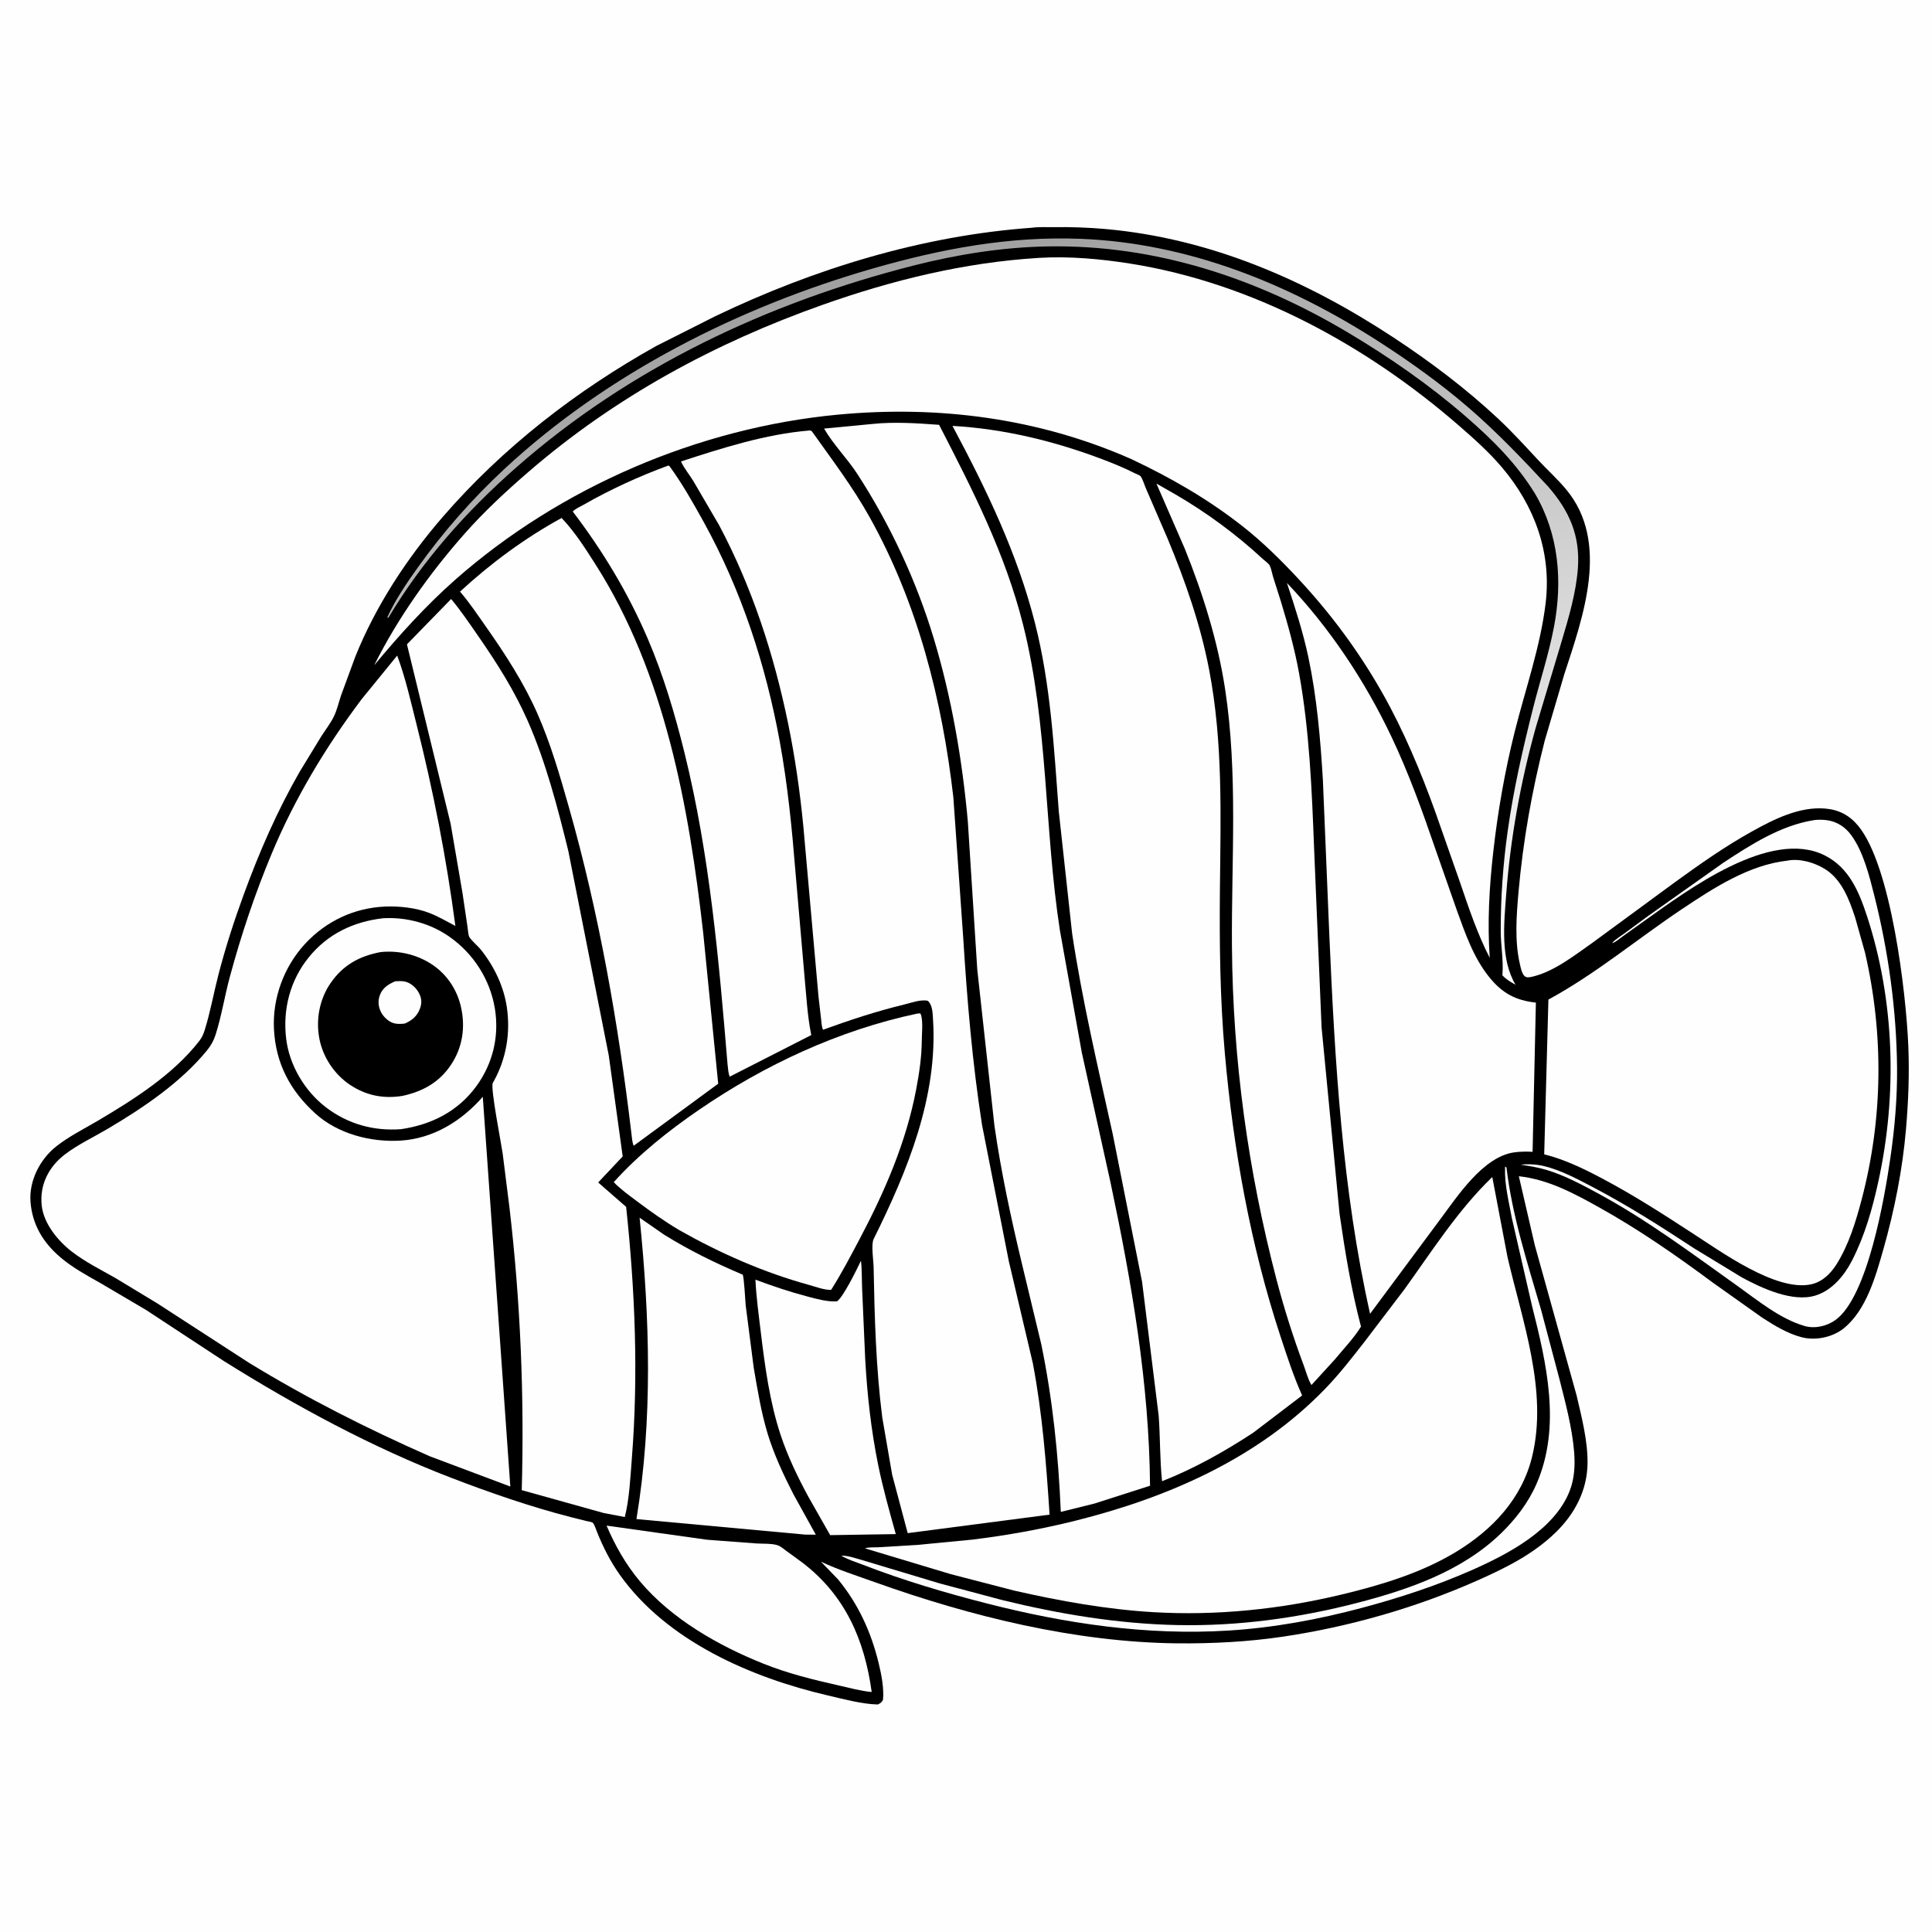 <svg version="1.1" xmlns="http://www.w3.org/2000/svg" style="display: block;" viewBox="0 0 2048 2048" width="1024" height="1024">
<defs>
	<linearGradient id="Gradient1" gradientUnits="userSpaceOnUse" x1="955.446" y1="275.647" x2="1177.01" y2="1150.4">
		<stop class="stop0" offset="0" stop-opacity="1" stop-color="rgb(161,160,161)"/>
		<stop class="stop1" offset="1" stop-opacity="1" stop-color="rgb(255,255,255)"/>
	</linearGradient>
</defs>
<path transform="translate(0,0)" fill="rgb(254,254,254)" d="M -0 -0 L 2048 0 L 2048 2048 L -0 2048 L -0 -0 z"/>
<path transform="translate(0,0)" fill="rgb(0,0,0)" d="M 1093.66 241.423 C 1101.11 240.421 1109.3 240.869 1116.84 240.778 C 1135.18 240.557 1153.33 241.129 1171.61 242.752 C 1282.88 252.637 1384.51 296.835 1477.04 357.674 C 1515.96 383.269 1553.88 411.827 1587.94 443.665 C 1602.79 457.553 1616.37 472.483 1630.21 487.347 C 1640.1 497.978 1650.97 507.714 1660.27 518.901 C 1706.84 574.98 1678.01 654.048 1658.14 715.002 L 1637.53 784.951 C 1623.97 838.112 1614.45 891.32 1609.65 946.03 C 1607.48 970.731 1605.46 997.688 1611.15 1022 C 1612.09 1026.02 1613.06 1031.52 1615.95 1034.55 C 1618.19 1036.9 1622.15 1035.86 1625.02 1035.16 C 1647.53 1029.74 1668.88 1012.81 1687.65 999.681 L 1774.99 935.553 C 1801.85 916.052 1828.09 897.56 1857.11 881.386 C 1880.25 868.492 1907.41 854.824 1934.66 857.096 C 1949.33 858.319 1960.44 864.182 1969.77 875.423 C 2004.57 917.344 2020.61 1052.33 2022.9 1109.11 C 2024.09 1138.54 2022.95 1167.24 2020.47 1196.53 C 2016.84 1239.36 2008.24 1282.77 1996.51 1324.08 C 1988.44 1352.47 1978.48 1388.72 1954.46 1408.08 C 1942.65 1417.6 1924.57 1421.33 1909.92 1417.56 C 1894.98 1413.7 1880.89 1405.1 1868.03 1396.79 L 1816.04 1359.91 C 1777.45 1331.28 1737.85 1303.71 1695.86 1280.28 C 1668.82 1265.19 1641.31 1250.26 1610.04 1246.86 L 1626.96 1320 L 1671.2 1479 C 1676.56 1501.87 1683.25 1527.88 1682.86 1551.5 C 1682.38 1580.03 1669.35 1604.65 1649.26 1624.26 C 1625.12 1647.81 1595.59 1662.3 1565.17 1675.78 C 1500.52 1704.43 1430.02 1724.51 1360.07 1734.92 C 1323.03 1740.43 1285.18 1742.35 1247.75 1742.02 C 1139.55 1740.8 1028.95 1713.5 927.426 1677.19 C 908.35 1670.37 888.578 1664.07 870.244 1655.46 L 888.254 1674.1 C 909.978 1700.43 923.548 1730.39 931.509 1763.39 C 934.393 1775.35 937.202 1789.68 936.007 1802 C 934.117 1804.97 933.671 1805.26 930.5 1806.83 C 913.58 1806.4 894.326 1801.14 877.908 1797.33 C 796.35 1778.41 706.763 1739.54 656.91 1669.18 C 646.892 1655.04 639.331 1640.03 632.88 1624 C 632.056 1621.95 629.85 1615.1 628.146 1614.05 C 626.739 1613.18 623.124 1612.75 621.44 1612.32 L 605 1608.2 C 562.006 1597.09 519.806 1582.5 478.375 1566.58 C 394.319 1534.28 313.406 1490.42 237.168 1442.69 L 154.751 1388.56 L 106.414 1360.1 C 91.782 1351.82 76.883 1343.77 64.027 1332.82 C 45.75 1317.25 34.124 1298.11 32.331 1273.81 C 30.701 1251.73 42.236 1229.17 59.258 1215.52 C 72.732 1204.71 88.929 1196.76 103.783 1187.98 C 141.836 1165.48 183.867 1138.84 211.281 1103.42 C 213.996 1099.91 215.572 1096.41 216.901 1092.2 C 222.945 1073.04 226.504 1052.64 231.56 1033.14 C 238.984 1004.49 248.113 976.274 258.28 948.489 C 274.838 903.236 293.765 859.646 317.828 817.809 L 340.486 780.685 C 344.917 773.779 350.207 767.017 353.834 759.657 C 357.253 752.719 359.085 744.439 361.569 737.078 L 376.701 695.941 C 398.3 642.212 431.446 591.703 469.3 547.984 C 533.074 474.331 610.839 414.142 695.781 366.695 L 758.358 335.135 C 863.093 284.915 977.516 249.8 1093.66 241.423 z"/>
<path transform="translate(0,0)" fill="rgb(254,254,254)" d="M 1595.52 1236.5 L 1596.93 1237.62 C 1603.01 1289.02 1619.07 1338.54 1633.49 1388.05 L 1653.01 1461.65 C 1659.35 1486.66 1666.39 1512.71 1668.58 1538.43 C 1669.79 1552.56 1669.12 1567.19 1663.9 1580.5 C 1647.64 1621.96 1598.08 1647.68 1559.67 1664.61 C 1522.51 1681 1483.21 1693.85 1444 1704.32 C 1397.5 1716.74 1350.21 1725.5 1302.12 1728.47 C 1215.49 1733.82 1130.07 1721.18 1046.32 1699.78 C 1001.49 1688.32 957.408 1675.26 914.242 1658.52 C 906.706 1655.71 898.766 1653.2 891.822 1649.12 C 898.732 1648.69 908.731 1652.41 915.448 1654.24 L 996.063 1678.47 L 1062.56 1696.18 C 1123.29 1711.05 1185.35 1721.34 1247.94 1722.64 C 1312.46 1723.97 1376.6 1715.21 1439 1699.05 C 1493.24 1684.99 1549.41 1665.56 1590.59 1625.93 C 1606.52 1610.59 1620.14 1592.96 1628.95 1572.55 C 1655.14 1511.97 1639.4 1445.22 1623.97 1384.16 L 1602.68 1291.5 C 1599.57 1274.4 1594.79 1255.81 1595.43 1238.38 L 1595.52 1236.5 z"/>
<path transform="translate(0,0)" fill="rgb(254,254,254)" d="M 1923.26 869.323 C 1927.42 868.77 1932.48 868.889 1936.65 869.444 C 1947.1 870.837 1955.98 876.621 1962.17 885.017 C 1975.2 902.693 1981.54 928.333 1986.82 949.253 C 2001.72 1008.26 2010.42 1070.94 2010.96 1131.84 C 2011.25 1163.93 2008.46 1195.96 2003.84 1227.7 C 1997.75 1269.53 1979.86 1374.59 1945.69 1399.24 C 1936.55 1405.85 1923.69 1408.78 1912.76 1405.56 C 1886.78 1397.92 1863.57 1378.7 1841.81 1363.19 C 1793.16 1328.52 1745.94 1293.08 1693.18 1264.61 C 1675.94 1255.31 1658.75 1246.12 1639.94 1240.33 C 1630.84 1237.53 1621.4 1236.11 1612.02 1234.58 C 1620.02 1233.75 1628.67 1234.22 1636.5 1236.06 C 1654.03 1240.19 1672.07 1249.8 1687.96 1258.13 C 1725.42 1277.76 1760.66 1300.19 1795.95 1323.39 L 1846.79 1354.31 C 1867.65 1365.6 1900.36 1380.77 1924.48 1373.31 C 1942.27 1367.8 1955.33 1351.8 1963.5 1335.69 C 1976.86 1309.35 1984.69 1281.71 1991.01 1252.99 C 2011.27 1160.89 2008.56 1061.14 1979.12 971.198 C 1970.62 945.257 1960.06 919.635 1934.16 906.702 C 1876.61 877.961 1789.13 943.385 1743.71 975.743 L 1719.77 992.836 C 1716.42 995.224 1712.96 998.51 1709.08 999.813 L 1709.72 998.756 C 1712.81 995.434 1717.93 992.431 1721.62 989.722 L 1747.1 970.95 L 1826.86 914.5 C 1856.2 895.192 1888.01 874.788 1923.26 869.323 z"/>
<path transform="translate(0,0)" fill="url(#Gradient1)" d="M 1627.39 523.628 C 1607.44 491.109 1582.06 466.034 1553.45 441.22 C 1515.14 407.998 1473.07 378.848 1429.56 352.89 C 1332.14 294.766 1224.78 259.21 1110.5 261.209 C 1062.58 262.048 1014.44 269.752 968.069 281.576 C 813.433 321.007 667.857 389.537 547.401 495.359 C 494.649 541.702 447.68 594.416 411.688 654.843 L 410.51 654.5 C 419.015 635.832 431.068 618.113 442.943 601.468 C 469.868 563.727 500.955 528.441 534.935 496.889 C 643.663 395.927 783.529 325.282 925.5 284.544 C 997.811 263.795 1069.74 250.202 1145.31 253.145 C 1259.75 257.602 1366.53 300.942 1461.83 362.246 C 1494.82 383.462 1527.39 406.827 1557.1 432.456 C 1586.8 458.086 1614.3 486.946 1641 515.667 C 1663.53 541.544 1675.2 567.65 1672.61 602.5 C 1670.66 628.677 1662.8 654.981 1655.33 680.053 L 1627.93 771.375 C 1611.83 829.183 1601.11 888.505 1596.61 948.385 C 1594.34 978.608 1590.31 1016.94 1606.56 1043.89 C 1601.88 1041.29 1596.02 1037.87 1592.54 1033.78 L 1592.66 1032.4 C 1593.82 1017.84 1590.88 1002.21 1590.84 987.438 C 1590.74 951.686 1593.26 916.192 1598.24 880.772 C 1604.43 836.623 1614.29 793.484 1625.21 750.31 C 1632.43 721.76 1641.79 693.411 1647.29 664.477 C 1656.48 616.197 1652.56 566.747 1627.39 523.628 z"/>
<path transform="translate(0,0)" fill="rgb(254,254,254)" d="M 642.987 1617.22 L 749.484 1632.19 L 801.819 1636.12 C 808.359 1636.54 818.458 1635.97 824.5 1638.12 C 827.733 1639.27 830.695 1642.01 833.48 1643.97 L 850.259 1656.21 C 895.816 1690.84 916.407 1738.05 924.032 1793.6 C 912.084 1792.48 900.355 1789.19 888.67 1786.56 C 861.768 1780.5 835.352 1773.98 809.657 1763.73 C 761.831 1744.64 711.852 1716.24 678.361 1676.3 C 663.364 1658.41 652.157 1638.63 642.987 1617.22 z"/>
<path transform="translate(0,0)" fill="rgb(254,254,254)" d="M 912.65 1336.37 C 913.791 1346.07 913.465 1356.5 913.894 1366.31 L 917.151 1440.79 C 919.272 1478.37 923.321 1515.31 930.763 1552.21 C 935.818 1577.27 942.719 1601.61 949.583 1626.21 L 880.019 1627.31 L 857.106 1586.99 C 845.648 1565.89 834.889 1543.58 827.371 1520.76 C 815.937 1486.04 810.851 1448.5 806.497 1412.31 C 804.267 1393.77 801.666 1375.14 800.795 1356.49 C 819.048 1363.36 837.223 1369.43 856.089 1374.4 C 865.823 1376.96 877.039 1380.12 887.144 1379.5 C 893.329 1376.04 908.297 1345.66 912.177 1337.4 L 912.65 1336.37 z"/>
<path transform="translate(0,0)" fill="rgb(254,254,254)" d="M 678.006 1290.82 L 704.062 1308.87 C 730.247 1325.17 757.914 1338.76 786.288 1350.78 C 786.599 1350.91 787.024 1350.9 787.219 1351.17 C 788.764 1353.34 790.005 1378.97 790.445 1383.58 L 798.997 1450 C 803.001 1473.27 806.877 1497.14 813.721 1519.74 C 820.308 1541.5 830.736 1563.85 841.143 1584.11 L 864.785 1626.81 L 853.516 1626.74 L 674.662 1610.29 C 692.091 1505.05 688.791 1396.61 678.006 1290.82 z"/>
<path transform="translate(0,0)" fill="rgb(254,254,254)" d="M 406.04 973.387 C 430.837 971.909 456.378 978.823 476.73 993.214 C 502.074 1011.13 519.577 1038.46 524.591 1069.16 C 529.389 1098.54 522.419 1127.54 504.887 1151.5 C 485.33 1178.22 457.37 1192.16 425.252 1196.96 C 396.011 1199.16 368.59 1191.54 345.275 1173.62 C 322.969 1156.49 306.69 1129.09 303.335 1101 C 299.625 1069.94 307.475 1039.35 327.211 1014.9 C 347.352 989.951 374.715 976.984 406.04 973.387 z"/>
<path transform="translate(0,0)" fill="rgb(0,0,0)" d="M 403.556 1009.23 C 422.272 1007.37 441.086 1011.58 456.976 1021.74 C 473.495 1032.3 484.666 1049.02 488.81 1068.13 C 493.35 1089.06 490.372 1109.78 478.619 1127.89 C 466.198 1147.04 448.556 1156.89 426.76 1161.67 C 406.538 1164.96 388 1161.33 370.945 1149.91 C 354.413 1138.83 342.402 1120.78 338.578 1101.23 C 334.598 1080.89 338.708 1059.04 350.538 1041.95 C 363.722 1022.91 381.099 1013.45 403.556 1009.23 z"/>
<path transform="translate(0,0)" fill="rgb(254,254,254)" d="M 419.036 1040.18 C 422.348 1040.05 425.993 1039.76 429.24 1040.51 C 435.849 1042.04 441.256 1047.13 444.296 1053.05 C 447.091 1058.49 447.241 1063.38 445.205 1069.06 C 442.323 1077.09 436.681 1081.71 429.115 1085 C 425.459 1085.48 421.213 1085.68 417.636 1084.71 C 411.874 1083.14 406.345 1077.86 403.75 1072.59 C 400.959 1066.92 400.457 1060.89 402.679 1054.91 C 405.592 1047.08 411.77 1043.27 419.036 1040.18 z"/>
<path transform="translate(0,0)" fill="rgb(254,254,254)" d="M 972.072 1074.5 L 975.5 1074.19 C 976.151 1075.4 976.251 1075.44 976.632 1077 C 978.409 1084.27 977.193 1095.54 977.127 1103.23 C 976.979 1120.73 974.405 1137.74 971.16 1154.9 C 960.611 1210.69 937.872 1263.08 911.459 1313.01 C 901.803 1331.26 892.094 1349.85 881.036 1367.29 C 874.134 1367.66 864.415 1363.95 857.742 1362.12 C 809.662 1348.9 763.856 1328.71 720.497 1304.24 C 704.642 1294.85 689.607 1284.23 674.901 1273.15 C 666.52 1266.84 657.899 1260.71 650.593 1253.14 C 676.883 1223.91 708.601 1198.64 740.949 1176.47 C 810.481 1128.82 889.372 1092.02 972.072 1074.5 z"/>
<path transform="translate(0,0)" fill="rgb(254,254,254)" d="M 708.395 493.5 L 709.527 493.947 C 723.108 512.405 734.814 533.188 745.897 553.242 C 785.962 625.734 811.722 704.801 826.595 786.152 C 835.044 832.367 839.587 878.947 843.354 925.723 L 852.983 1037 C 854.835 1056.35 855.882 1076.5 859.663 1095.56 L 859.999 1097.21 L 773.537 1141.3 C 771.887 1137.41 771.783 1132.44 771.228 1128.24 C 762.052 1017.81 752.329 906.364 725.725 798.518 C 715.524 757.167 703.246 715.616 686.389 676.45 C 665.586 628.12 639.013 584.078 607.137 542.231 C 609.639 539.412 615.341 536.949 618.73 535.003 C 646.793 518.888 678.036 504.663 708.395 493.5 z"/>
<path transform="translate(0,0)" fill="rgb(254,254,254)" d="M 595.306 549.078 C 609.279 563.651 620.843 581.931 631.655 598.931 C 704.846 714.001 730.345 855.514 745.442 989.029 L 761.329 1148.78 L 671.685 1214.59 C 670.043 1210.49 669.871 1205.54 669.279 1201.16 C 655.531 1085.28 634.936 967.776 602.997 855.5 C 593.565 822.346 583.875 788.852 570.038 757.238 C 555.585 724.217 535.68 693.559 515.011 664.149 C 506.173 651.574 497.665 638.818 487.638 627.14 C 520.157 597.162 556.503 570.303 595.306 549.078 z"/>
<path transform="translate(0,0)" fill="rgb(254,254,254)" d="M 1225.87 512.629 L 1245.94 524.066 C 1278.81 543.207 1310.43 566.377 1338.33 592.26 C 1340.08 593.887 1345.01 597.492 1345.98 599.48 C 1347.66 602.97 1348.54 608.332 1349.72 612.131 L 1357.86 637.782 C 1365.41 662.679 1372.45 688.162 1377.09 713.789 C 1388.15 774.772 1390.65 838.242 1393.03 900.093 L 1400.92 1088.97 L 1419.99 1286.75 C 1425.77 1326.82 1432.36 1367.07 1442.71 1406.23 C 1435.22 1418.52 1423.95 1430.15 1414.77 1441.3 L 1390.21 1468.17 C 1386.53 1462.29 1384.44 1453.88 1381.98 1447.31 C 1370.81 1417.44 1361.15 1386.98 1353.08 1356.13 C 1322.84 1240.38 1306.8 1122.98 1305.91 1003.31 C 1305.24 912.453 1312.44 820.444 1298.63 730.254 C 1290.85 679.499 1275.14 629.322 1255.97 581.741 L 1225.87 512.629 z"/>
<path transform="translate(0,0)" fill="rgb(254,254,254)" d="M 1364.2 617.975 C 1409.54 665.484 1446.95 721.89 1475.06 781.114 C 1493.17 819.271 1507.84 859.875 1521.5 899.794 L 1544.39 965.172 C 1553.41 989.953 1562.01 1015.26 1578.85 1036.04 C 1592.47 1052.84 1606.58 1060.46 1628.1 1062.82 L 1624.6 1220.96 C 1618.11 1220.63 1611.01 1220.65 1604.58 1221.63 C 1571.95 1226.6 1545.15 1267.81 1526.87 1292.3 L 1452.34 1392.67 C 1422.71 1260.66 1415.01 1125.3 1409.11 990.539 L 1402.32 826.938 C 1399.71 783.421 1395.98 739.462 1386.95 696.757 C 1381.26 669.914 1372.82 643.979 1364.2 617.975 z"/>
<path transform="translate(0,0)" fill="rgb(254,254,254)" d="M 478.204 634.974 C 488.7 647.527 498.19 661.654 507.514 675.113 C 527.376 703.784 545.421 732.358 559.5 764.369 C 578.632 807.869 591.097 855.92 602.429 901.984 L 645.312 1118.78 L 660.085 1225.85 L 634.077 1253.47 L 663.741 1279.35 C 673.191 1368.15 676.809 1456.63 669.804 1545.78 C 668.227 1565.84 667.203 1588.68 662.328 1608.12 L 640.043 1603.88 L 553.069 1579.62 C 555.875 1479.58 551.72 1379.93 540.106 1280.5 L 532.847 1222.77 C 531.166 1211.06 519.857 1153.88 522.341 1148.01 L 523.347 1146.28 C 536.706 1122.26 541.229 1094.94 537.302 1067.88 C 534.088 1045.74 523.922 1024.6 510.099 1007.17 C 506.477 1002.61 500.453 997.882 497.491 993.227 C 496.392 991.5 495.892 984.554 495.564 982.424 L 490.205 946.223 L 477.64 873.015 L 431.381 683.023 L 478.204 634.974 z"/>
<path transform="translate(0,0)" fill="rgb(254,254,254)" d="M 1581.88 1247.7 L 1598.01 1332.51 C 1613.62 1400.07 1641.05 1474.17 1624.16 1543.89 C 1613.27 1588.81 1581.9 1621.83 1543.12 1645.27 C 1506.45 1667.45 1464.08 1680.17 1422.67 1690.15 C 1357.28 1705.9 1289.89 1712.9 1222.67 1708.97 C 1173.06 1706.07 1123.17 1697.07 1074.77 1686.03 L 1007.61 1668.6 L 916.947 1641.33 C 920.393 1639.89 927.132 1640.4 931.14 1640.17 L 973.256 1637.6 L 1031 1632.04 C 1067.58 1627.53 1104.24 1620.95 1140 1612.01 C 1237.96 1587.52 1333 1546.16 1404.28 1472.64 C 1419.56 1456.88 1433.03 1439.55 1446.5 1422.26 L 1488.82 1366.65 C 1518.02 1326.11 1545.72 1282.43 1581.88 1247.7 z"/>
<path transform="translate(0,0)" fill="rgb(254,254,254)" d="M 924.771 449.421 C 947.566 446.978 972.633 448.641 995.476 450.332 C 1031.08 519.37 1065.38 586.293 1084.5 662.153 C 1111.28 768.363 1106.89 878.738 1123.6 986.609 L 1146.77 1115.81 L 1177.18 1253.42 C 1199.56 1359.07 1218.23 1466.68 1219.09 1574.93 L 1160.17 1593.82 L 1124.49 1602.68 C 1121.97 1542.63 1115.91 1483.92 1103.8 1424.99 L 1083.15 1339.02 C 1071.65 1291.02 1061.14 1242.15 1054.14 1193.26 L 1035.95 1027.76 L 1025.96 871 C 1020.13 805.965 1008.78 739.575 989.904 677 C 971.411 615.695 943.755 556.296 908.919 502.583 C 898.14 485.962 883.375 471.314 873.556 454.311 L 924.771 449.421 z"/>
<path transform="translate(0,0)" fill="rgb(254,254,254)" d="M 1894.4 912.356 C 1907.6 909.673 1923.11 914.21 1934.35 921.114 C 1952.4 932.2 1960.34 953.773 1966.62 972.897 L 1977.02 1009.89 C 1996.95 1096.31 1996.03 1185.6 1973.47 1271.37 C 1967.3 1294.85 1959.72 1319.81 1946.62 1340.48 C 1940.35 1350.36 1931.45 1359.04 1919.6 1361.5 C 1882.16 1369.27 1823.6 1326.24 1793.07 1306.63 C 1762.67 1286.8 1732.3 1267.32 1700.24 1250.23 C 1680.35 1239.63 1658.9 1229.02 1636.92 1223.67 L 1641.38 1059.59 C 1691.33 1032.52 1736 995.052 1783.24 963.482 C 1816.38 941.33 1853.95 916.892 1894.4 912.356 z"/>
<path transform="translate(0,0)" fill="rgb(254,254,254)" d="M 1009.66 451.47 C 1064.39 454.577 1117.89 467.639 1169 487.019 C 1180.5 491.378 1191.73 495.992 1202.7 501.558 C 1204.16 502.297 1208.17 503.74 1209 504.78 C 1211.32 507.711 1213.16 514.26 1214.82 517.967 L 1237.89 571.381 C 1256.58 616.353 1272.63 662.28 1281.79 710.235 C 1296.52 787.337 1293.92 864.28 1293.17 942.224 C 1292.6 1000.29 1293.25 1058.28 1298.35 1116.16 C 1307.31 1217.76 1325.49 1319.85 1357.46 1416.89 C 1364.4 1437.95 1371.21 1458.99 1380.32 1479.24 L 1328.46 1518.73 C 1298.24 1538.59 1265.59 1556.91 1231.83 1570.15 C 1229.42 1547.4 1229.96 1523.78 1228.26 1500.85 L 1210.65 1358.8 L 1179.49 1201.93 C 1163.9 1131.3 1147.28 1061.13 1136.5 989.513 L 1122.38 860.312 C 1117.25 792.961 1113.84 726.205 1097.1 660.4 C 1078.24 586.226 1045.57 518.691 1009.66 451.47 z"/>
<path transform="translate(0,0)" fill="rgb(254,254,254)" d="M 857.518 456.398 C 859.021 456.122 859.161 456.438 860.5 457.048 C 881.788 487.05 903.591 515.578 921.616 547.82 C 972.72 639.229 998.639 741.475 1010.57 844.959 L 1021.08 994.5 C 1025.21 1060.72 1030.77 1126.92 1041.01 1192.51 L 1069.34 1336.69 L 1094.89 1445.26 C 1104.97 1498.44 1109.09 1551.67 1112.6 1605.57 L 962.203 1625.18 L 945.741 1563.33 L 935.243 1502.61 C 928.554 1450.03 927.045 1396.32 926.074 1343.36 C 925.944 1336.28 923.222 1319.2 926.12 1313.37 C 961.887 1241.32 994.307 1162.63 989.044 1080.61 C 988.628 1074.13 988.608 1065.38 983.5 1060.9 C 976.213 1059.16 965.82 1063.06 958.506 1064.83 C 928.955 1072.01 900.979 1081.23 872.415 1091.6 C 870.867 1088.03 870.804 1083.58 870.323 1079.69 L 867.666 1056.67 L 851.569 875.832 C 847.993 839.195 842.839 802.872 835.416 766.803 C 820.375 693.712 797.358 622.814 762.328 556.773 L 734.79 509.628 C 730.721 503.033 724.998 496.142 721.887 489.162 C 765.66 474.899 811.419 460.266 857.518 456.398 z"/>
<path transform="translate(0,0)" fill="rgb(254,254,254)" d="M 421.03 694.945 C 429.692 718.003 435.401 743.547 441.441 767.462 C 459.209 837.81 473.224 909.585 482.718 981.533 C 473.592 976.722 464.325 971.293 454.68 967.616 C 440.576 962.241 423.43 960.411 408.5 960.989 C 375.774 962.256 345.691 976.382 323.464 1000.41 C 301.036 1024.65 288.745 1057.88 290.404 1090.89 C 292.232 1127.28 307.663 1156.32 334.43 1180.5 C 358.204 1201.98 393.048 1210.97 424.414 1209.1 C 459.291 1207.03 489.274 1188.34 511.776 1162.66 L 540.959 1575.79 L 455.5 1543.69 C 389.328 1514.5 325.866 1482.46 264.109 1444.73 L 166.799 1381.67 L 122.491 1354.84 C 106.831 1345.92 90.402 1337.81 76.104 1326.74 C 61.257 1315.25 46.128 1296.91 44.17 1277.5 C 41.973 1255.73 51.776 1236.71 68.813 1223.72 C 82.596 1213.21 98.949 1205.58 113.86 1196.77 C 151.614 1174.46 191.531 1147.63 219.467 1113.43 C 223.547 1108.43 226.531 1103.09 228.5 1096.93 C 234.877 1076.99 238.166 1055.73 243.656 1035.44 C 255.722 990.846 270.213 947.516 288.009 904.89 C 312.413 846.438 345.371 791.617 383.427 741.085 L 421.03 694.945 z"/>
<path transform="translate(0,0)" fill="rgb(254,254,254)" d="M 1100.54 273.426 L 1101.65 273.342 C 1133.5 271.467 1166.62 274.45 1198.11 279.436 C 1327.29 299.893 1448.35 365.868 1546.52 451.165 C 1562.44 465 1578.47 479.305 1592.13 495.422 C 1626.68 536.154 1644.79 585.531 1638.48 638.994 C 1633.06 684.999 1616.81 731.055 1605.58 775.953 C 1595.12 817.8 1587.72 860.372 1582.89 903.23 C 1578.69 940.567 1576.57 977.809 1579.19 1015.37 C 1566.03 989.872 1556.89 962.329 1547.64 935.229 L 1521.62 861.062 C 1506.29 818.335 1487.86 774.317 1465.46 734.74 C 1440.39 690.442 1410.68 650.469 1376.04 613.263 C 1357.81 593.692 1338.54 574.67 1317.5 558.102 C 1280.84 529.23 1241.45 506.599 1199.32 486.69 C 1101.04 443.242 994.914 429.497 888.328 439.532 C 740.659 453.434 593.839 516.424 482.548 614.558 C 451.445 641.984 423.132 673.35 396.662 705.202 C 421.775 654.98 455.594 607.498 492.743 565.465 C 513.329 542.172 536.685 520.521 560.185 500.217 C 652.146 420.761 757.565 363.641 871.873 323.16 C 945.864 296.958 1022.03 278.275 1100.54 273.426 z"/>
</svg>